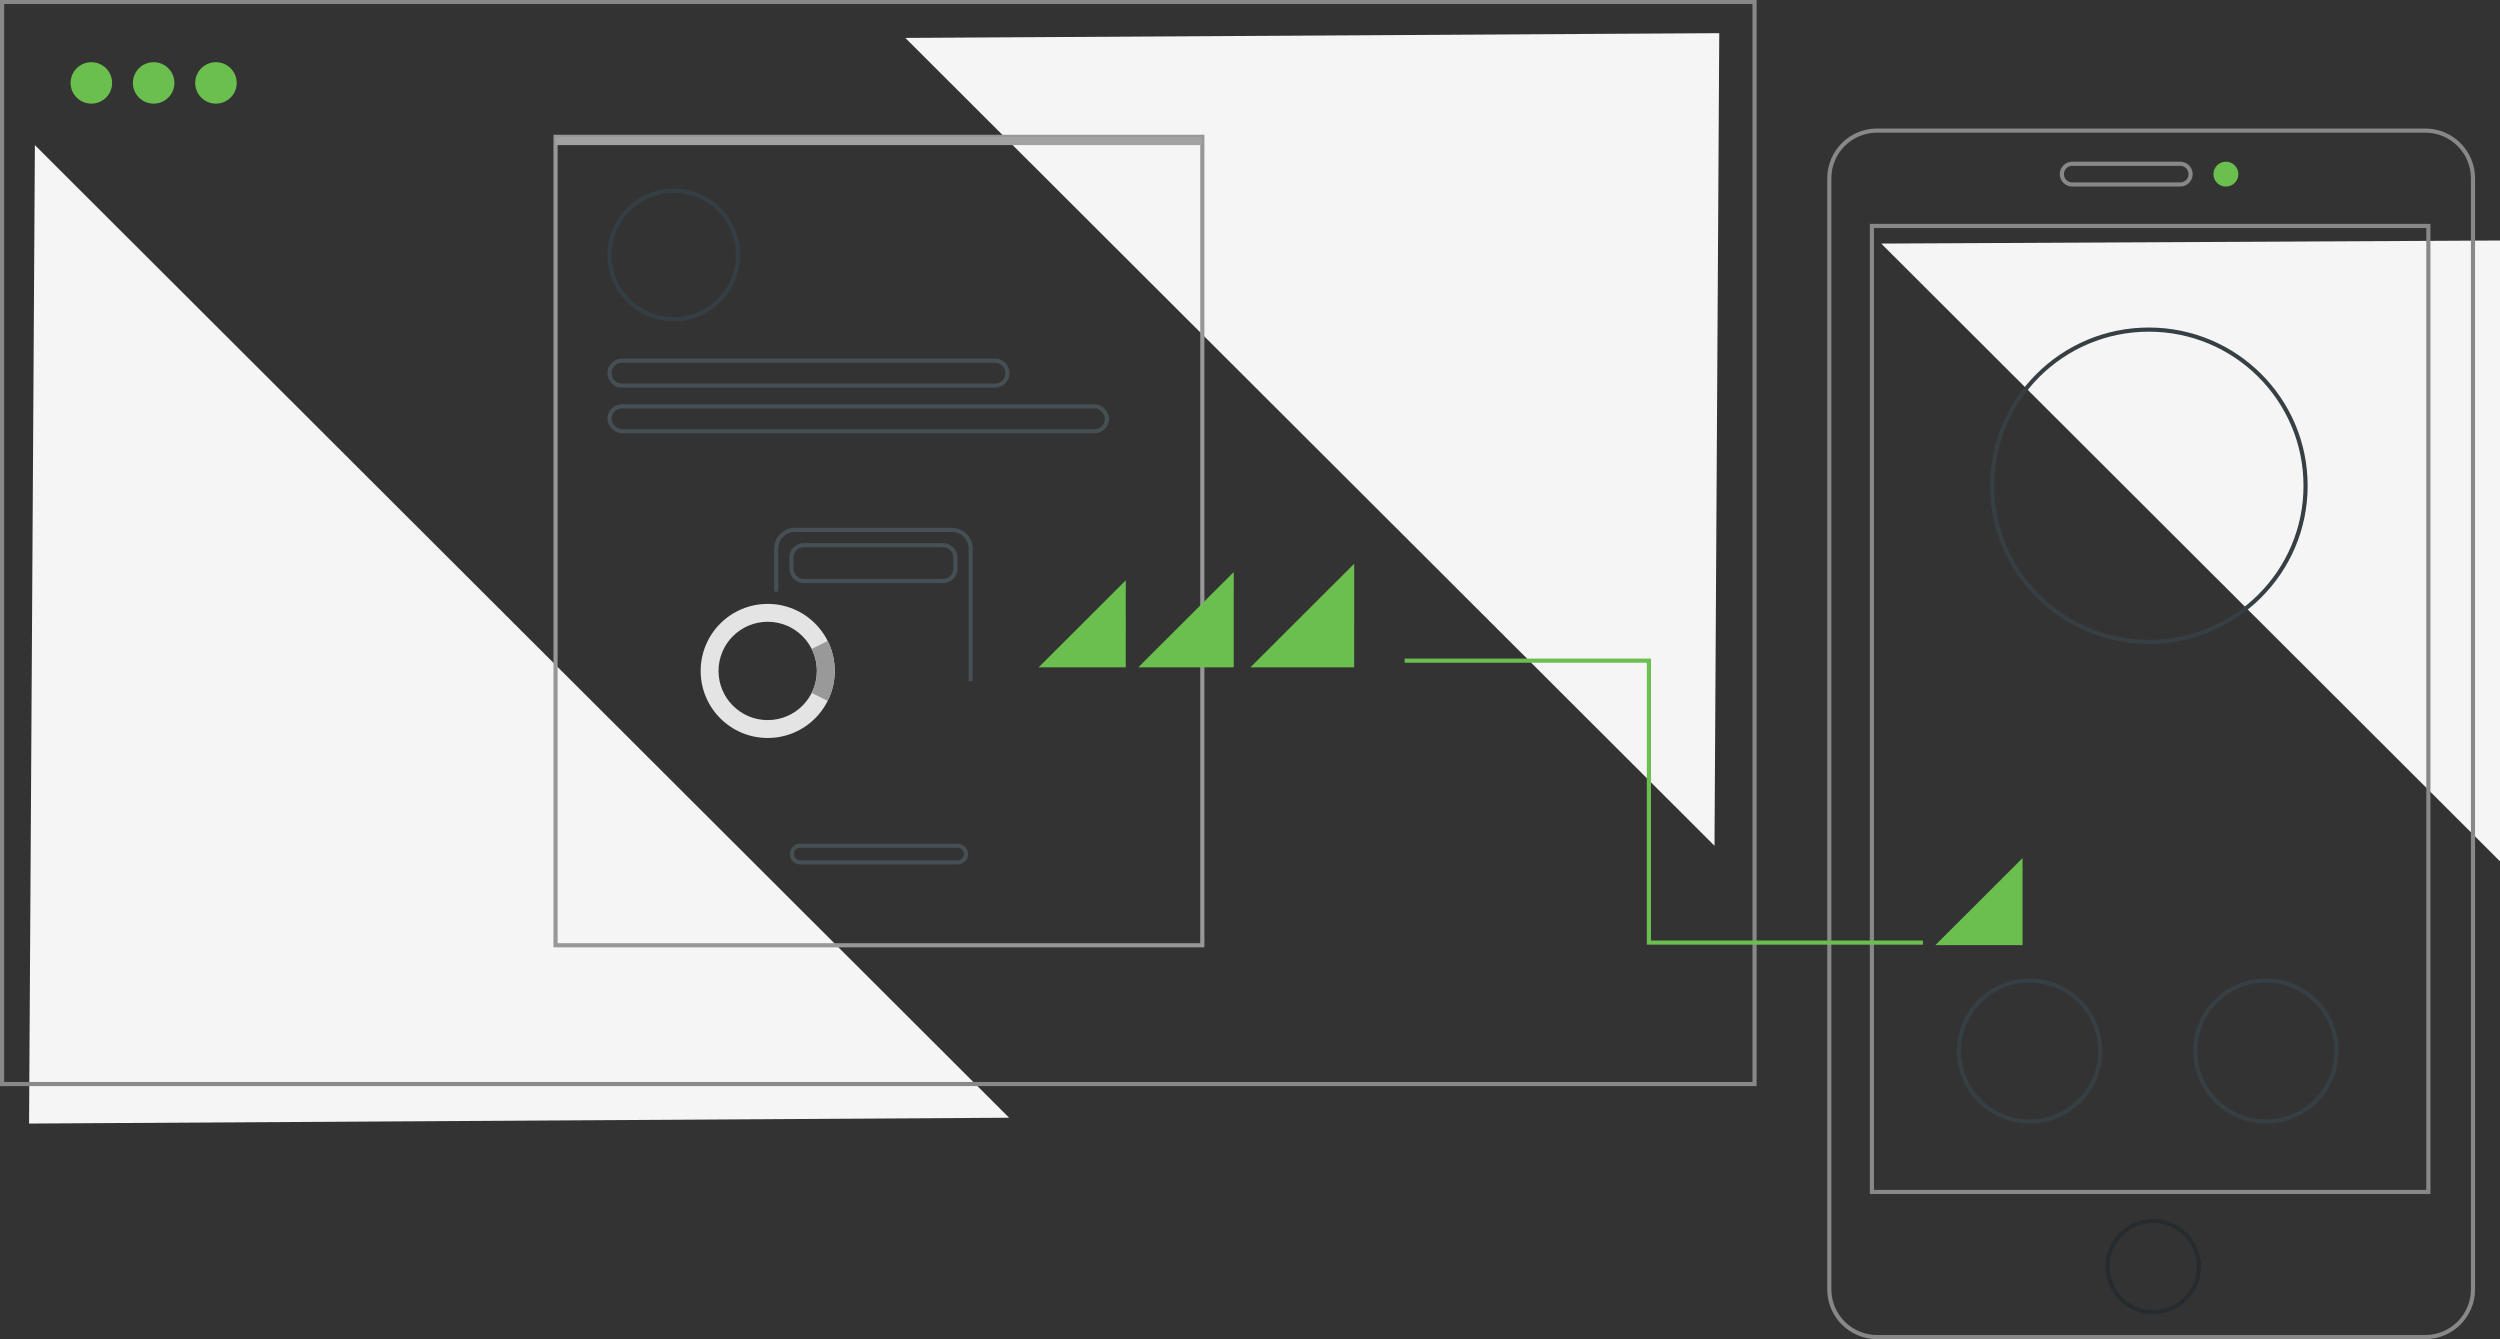 <?xml version="1.0" encoding="UTF-8"?>
<svg width="603px" height="323px" viewBox="0 0 603 323" version="1.1" xmlns="http://www.w3.org/2000/svg" xmlns:xlink="http://www.w3.org/1999/xlink">
    <rect x="0" y="0" width="603" height="323" fill="#333333" stroke="none"/>
    <title>svg export 1</title>
    <g id="svg-export-1" stroke="none" stroke-width="1" fill="none" fill-rule="evenodd">
        <polygon id="Path-Copy-18" fill="#F5F5F5" points="453.75 58.751 605 58 604.248 209"></polygon>
        <polygon id="Path-Copy-17" fill="#F5F5F5" points="243.401 269.598 7.01 271 8.414 35"></polygon>
        <polygon id="Path-Copy-7" fill="#F5F5F5" points="218.36 9.146 414.685 8 413.537 204"></polygon>
        <path d="M519.358,294 C512.998,294 507.841,299.148 507.841,305.5 C507.841,311.852 512.998,317 519.358,317 C525.719,317 530.876,311.852 530.876,305.5 C530.876,299.148 525.719,294 519.358,294 Z M519.358,295 C525.167,295 529.876,299.701 529.876,305.5 C529.876,311.299 525.167,316 519.358,316 C513.55,316 508.841,311.299 508.841,305.5 C508.841,299.701 513.55,295 519.358,295 Z" id="Oval-Copy-23" fill="#252B2E" fill-rule="nonzero"></path>
        <ellipse id="Oval-Copy-24" fill="#6ABF4E" cx="536.887" cy="42" rx="3.005" ry="3"></ellipse>
        <path d="M525.874,39 C527.531,39 528.874,40.343 528.874,42 C528.874,43.657 527.531,45 525.874,45 L499.821,45 C498.164,45 496.821,43.657 496.821,42 C496.821,40.343 498.164,39 499.821,39 L525.874,39 Z M525.874,40 L499.821,40 C498.716,40 497.821,40.895 497.821,42 C497.821,43.054 498.637,43.918 499.672,43.995 L499.821,44 L525.874,44 C526.979,44 527.874,43.105 527.874,42 C527.874,40.946 527.058,40.082 526.023,40.005 L525.874,40 Z" id="Rectangle-Copy-7" fill="#888888" fill-rule="nonzero"></path>
        <path d="M584.985,31 L452.73,31 C446.102,31 440.73,36.373 440.73,43 L440.73,311 C440.73,317.627 446.102,323 452.73,323 L584.985,323 C591.612,323 596.985,317.627 596.985,311 L596.985,43 C596.985,36.373 591.612,31 584.985,31 Z M584.985,32 C591.06,32 595.985,36.925 595.985,43 L595.985,311 C595.985,317.075 591.06,322 584.985,322 L452.73,322 C446.655,322 441.73,317.075 441.73,311 L441.73,43 C441.73,36.925 446.655,32 452.73,32 L584.985,32 Z" id="Rectangle-Copy-6" fill="#888888" fill-rule="nonzero"></path>
        <path d="M22.035,15 C23.417,15 24.669,15.56 25.574,16.464 C26.481,17.369 27.041,18.619 27.041,20 C27.041,21.381 26.481,22.631 25.574,23.536 C24.669,24.44 23.417,25 22.035,25 C20.652,25 19.401,24.44 18.495,23.536 C17.589,22.631 17.028,21.381 17.028,20 C17.028,18.619 17.589,17.369 18.495,16.464 C19.401,15.56 20.652,15 22.035,15 Z" id="Path" fill="#6BBF4E"></path>
        <path d="M37.06,15 C38.442,15 39.693,15.56 40.599,16.464 C41.506,17.369 42.066,18.619 42.066,20 C42.066,21.381 41.506,22.631 40.599,23.536 C39.693,24.44 38.442,25 37.06,25 C35.677,25 34.426,24.44 33.52,23.536 C32.614,22.631 32.053,21.381 32.053,20 C32.053,18.619 32.614,17.369 33.52,16.464 C34.426,15.56 35.677,15 37.06,15 Z" id="Path" fill="#6BBF4E"></path>
        <path d="M52.085,15 C53.467,15 54.718,15.56 55.624,16.464 C56.531,17.369 57.091,18.619 57.091,20 C57.091,21.381 56.531,22.631 55.624,23.536 C54.718,24.44 53.467,25 52.085,25 C50.702,25 49.451,24.44 48.545,23.536 C47.638,22.631 47.078,21.381 47.078,20 C47.078,18.619 47.638,17.369 48.545,16.464 C49.451,15.56 50.702,15 52.085,15 L52.085,15 Z" id="Path" fill="#6BBF4E"></path>
        <path d="M423.698,-0.032 L0,-0.032 L0,261.968 L423.698,261.968 L423.698,-0.032 Z M422.698,0.968 L422.698,260.968 L1,260.968 L1,0.968 L422.698,0.968 Z" id="Rectangle" fill="#888888" fill-rule="nonzero"></path>
        <path d="M518.302,79 C497.149,79 480,96.084 480,117.16 C480,138.237 497.149,155.321 518.302,155.321 C539.455,155.321 556.605,138.237 556.605,117.16 C556.605,96.084 539.455,79 518.302,79 Z M518.302,80 C538.904,80 555.605,96.637 555.605,117.16 C555.605,137.684 538.904,154.321 518.302,154.321 C497.701,154.321 481,137.684 481,117.16 C481,96.637 497.701,80 518.302,80 Z" id="Oval-Copy-6" fill="#363F44" fill-rule="nonzero"></path>
        <path d="M586.224,54 L586.224,288 L451,288 L451,54 L586.224,54 Z M585.223,55 L451.999,55 L451.999,287 L585.223,287 L585.223,55 Z" id="Rectangle" fill="#888888" fill-rule="nonzero"></path>
        <path d="M489.536,236 C479.851,236 472,243.835 472,253.5 C472,263.165 479.851,271 489.536,271 C499.22,271 507.071,263.165 507.071,253.5 C507.071,243.835 499.22,236 489.536,236 Z M489.536,237 C498.668,237 506.071,244.387 506.071,253.5 C506.071,262.613 498.668,270 489.536,270 C480.403,270 473,262.613 473,253.5 C473,244.387 480.403,237 489.536,237 Z" id="Oval-Copy-6" fill="#363F44" fill-rule="nonzero"></path>
        <path d="M546.536,236 C536.851,236 529,243.835 529,253.5 C529,263.165 536.851,271 546.536,271 C556.22,271 564.071,263.165 564.071,253.5 C564.071,243.835 556.22,236 546.536,236 Z M546.536,237 C555.668,237 563.071,244.387 563.071,253.5 C563.071,262.613 555.668,270 546.536,270 C537.403,270 530,262.613 530,253.5 C530,244.387 537.403,237 546.536,237 Z" id="Oval-Copy-6" fill="#363F44" fill-rule="nonzero"></path>
        <path d="M162.5,45.5 C153.664,45.5 146.5,52.663 146.5,61.5 C146.5,70.337 153.664,77.5 162.5,77.5 C171.336,77.5 178.5,70.337 178.5,61.5 C178.5,52.663 171.336,45.5 162.5,45.5 Z M162.5,46.5 C170.784,46.5 177.5,53.216 177.5,61.5 C177.5,69.784 170.784,76.5 162.5,76.5 C154.216,76.5 147.5,69.784 147.5,61.5 C147.5,53.216 154.216,46.5 162.5,46.5 Z" id="Oval-Copy-6" fill="#343F45" fill-rule="nonzero"></path>
        <path d="M290.5,32.5 L133.5,32.5 L133.5,228.5 L290.5,228.5 L290.5,32.5 Z M289.5,33.5 L289.5,227.5 L134.5,227.5 L134.5,33.5 L289.5,33.5 Z" id="Rectangle" fill="#979797" fill-rule="nonzero"></path>
        <rect id="Rectangle" fill="#A1A1A1" fill-rule="nonzero" x="134" y="33" width="156" height="2"></rect>
        <path d="M240,86.5 L150,86.5 C148.067,86.5 146.5,88.067 146.5,90 C146.5,91.933 148.067,93.5 150,93.5 L240,93.5 C241.933,93.5 243.5,91.933 243.5,90 C243.5,88.067 241.933,86.5 240,86.5 Z M150,87.5 L240,87.5 C241.381,87.5 242.5,88.619 242.5,90 C242.5,91.381 241.381,92.5 240,92.5 L150,92.5 C148.619,92.5 147.5,91.381 147.5,90 C147.5,88.619 148.619,87.5 150,87.5 Z" id="Rectangle" fill="#454F54" fill-rule="nonzero"></path>
        <rect id="Rectangle-Copy-3" stroke="#454F54" x="147" y="98" width="120" height="6" rx="3"></rect>
        <path d="M231,203.5 L193,203.5 C191.619,203.5 190.5,204.619 190.5,206 C190.5,207.381 191.619,208.5 193,208.5 L231,208.5 C232.381,208.5 233.5,207.381 233.5,206 C233.5,204.619 232.381,203.5 231,203.5 Z M193,204.5 L231,204.5 C231.828,204.5 232.5,205.172 232.5,206 C232.5,206.828 231.828,207.5 231,207.5 L193,207.5 C192.172,207.5 191.5,206.828 191.5,206 C191.5,205.172 192.172,204.5 193,204.5 Z" id="Rectangle-Copy-2" fill="#454F54" fill-rule="nonzero"></path>
        <path d="M229.618,127.311 C232.307,127.311 234.5,129.434 234.614,132.094 L234.618,132.311 L234.618,164.316 L233.618,164.316 L233.618,132.311 C233.618,130.169 231.934,128.42 229.818,128.316 L229.618,128.311 L191.723,128.311 C189.581,128.311 187.832,129.995 187.728,132.112 L187.723,132.311 L187.723,142.728 C187.392,142.705 187.059,142.692 186.724,142.686 L186.723,132.311 C186.723,129.622 188.845,127.429 191.506,127.316 L191.723,127.311 L229.618,127.311 Z" id="Path" fill="#454F54" fill-rule="nonzero"></path>
        <path d="M227.449,130.989 L193.893,130.989 C191.96,130.989 190.393,132.556 190.393,134.489 L190.393,137.142 C190.393,139.075 191.96,140.642 193.893,140.642 L227.449,140.642 C229.382,140.642 230.949,139.075 230.949,137.142 L230.949,134.489 C230.949,132.556 229.382,130.989 227.449,130.989 Z M193.893,131.989 L227.449,131.989 C228.829,131.989 229.949,133.108 229.949,134.489 L229.949,137.142 C229.949,138.523 228.829,139.642 227.449,139.642 L193.893,139.642 C192.512,139.642 191.393,138.523 191.393,137.142 L191.393,134.489 C191.393,133.108 192.512,131.989 193.893,131.989 Z" id="Rectangle" fill="#454F54" fill-rule="nonzero"></path>
        <path d="M185.171,178 C194.102,178 201.341,170.76 201.341,161.829 C201.341,152.898 194.102,145.659 185.171,145.659 C176.24,145.659 169,152.898 169,161.829 C169,170.76 176.24,178 185.171,178 Z M185.171,173.688 C191.72,173.688 197.029,168.378 197.029,161.829 C197.029,155.28 191.72,149.971 185.171,149.971 C178.622,149.971 173.312,155.28 173.312,161.829 C173.312,168.378 178.622,173.688 185.171,173.688 Z" id="Shape" fill="#E4E4E4"></path>
        <path d="M199.638,154.596 C200.728,156.772 201.341,159.229 201.341,161.829 C201.341,164.429 200.728,166.886 199.637,169.063 L195.779,167.134 C196.579,165.538 197.029,163.736 197.029,161.829 C197.029,159.923 196.579,158.121 195.78,156.526 L199.638,154.596 Z" id="Path" fill="#999999"></path>
        <polygon id="Path-Copy-18" fill="#6ABF4E" points="250.504 160.968 271.539 139.968 271.535 160.964"></polygon>
        <polygon id="Path-Copy-21" fill="#6ABF4E" points="466.804 227.968 487.839 206.968 487.835 227.964"></polygon>
        <polygon id="Path-Copy-19" fill="#6ABF4E" points="274.544 160.968 297.582 137.968 297.577 160.964"></polygon>
        <polygon id="Path-Copy-20" fill="#6ABF4E" points="301.589 160.968 326.63 135.968 326.625 160.963"></polygon>
        <polygon id="Path" fill="#6BBF4E" fill-rule="nonzero" points="398.218 158.852 398.218 226.852 463.804 226.852 463.804 227.852 397.218 227.852 397.218 159.852 338.804 159.852 338.804 158.852"></polygon>
    </g>
</svg>